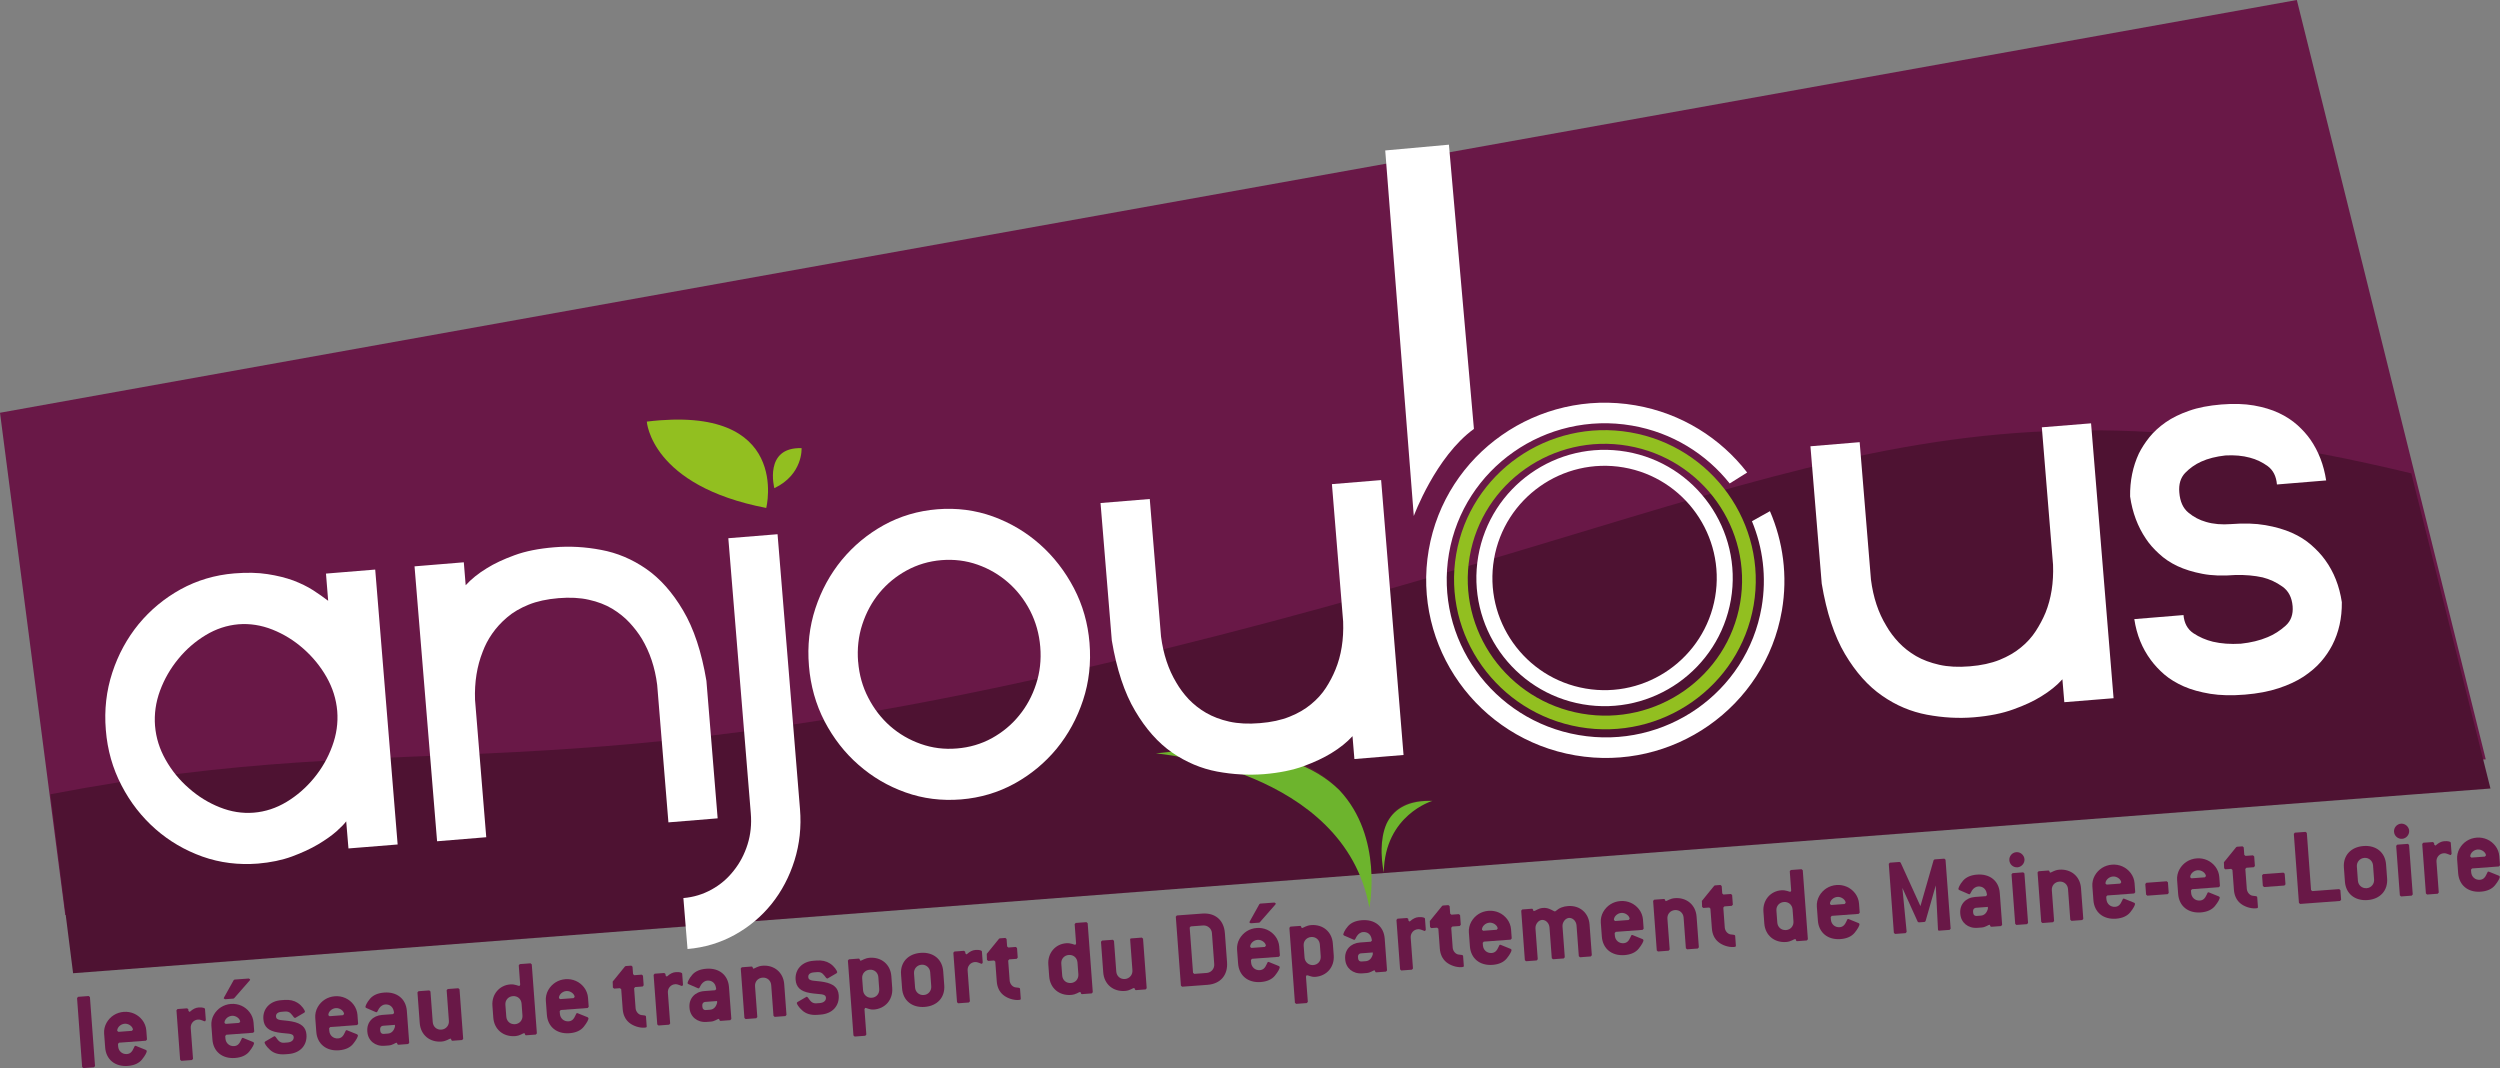 <?xml version="1.0" encoding="UTF-8"?>
<svg id="Calque_1" data-name="Calque 1" xmlns="http://www.w3.org/2000/svg" viewBox="0 0 2258.06 964.72">
  <rect x="0" y="0" width="2258.06" height="964.72" fill="#808080" stroke="none"/>
  <defs>
    <style>
      .cls-1 {
        fill: #4e1232;
      }

      .cls-2 {
        fill: #6db42d;
      }

      .cls-3 {
        fill: #691847;
      }

      .cls-4 {
        fill: #92bf20;
      }

      .cls-5 {
        fill: #fff;
      }

      .cls-6 {
        fill: #591e32;
      }
    </style>
  </defs>
  <polygon class="cls-3" points="2074.56 0 2245.19 685.85 58.94 826.48 0 372.81 2074.56 0"/>
  <g>
    <path class="cls-1" d="M45.55,717.39c340.97-65.36,445.01,7.29,1004.35-130.72,559.4-137.96,693.31-264.22,1128.04-159.11l71.51,284.64L66.02,879.04l-20.47-161.65Z"/>
    <path class="cls-4" d="M584.22,380.8s3.55,57.94,107.88,78c0,0,23.36-93.97-107.88-78"/>
  </g>
  <g>
    <path class="cls-6" d="M1104.02,675.95h-8.44c-15.48.23-32.61,1.67-51.55,4.54,18.35-2.24,35.03-3.26,50.15-3.26,58.93,0,94.46,15.61,115.66,36.52-19.74-21.04-52.37-37.01-105.82-37.8"/>
    <path class="cls-2" d="M1094.19,677.23c-15.14,0-31.8,1.02-50.17,3.26,0,0,170.44,14.13,192.8,139.39.01-.07,13-63.5-26.98-106.13-21.19-20.91-56.73-36.52-115.65-36.52"/>
  </g>
  <path class="cls-4" d="M724,404.79s1.46,23.71-24.59,36.14c0,0-9.82-37.28,24.59-36.14"/>
  <g>
    <path class="cls-6" d="M1288.48,723.14h-.81c-19.85.13-30.12,9.26-35.22,20.66,5.53-11.37,16.78-20.47,38.61-20.47.91,0,1.82.01,2.75.04-1.86-.14-3.64-.22-5.34-.23"/>
    <path class="cls-2" d="M1291.07,723.33c-21.83,0-33.09,9.1-38.62,20.47-3.25,7.29-4.39,15.5-4.55,22.85v3.78c.2,9.57,1.85,16.91,1.98,17.49h.02c.72-51.84,43.92-64.55,43.92-64.55-.94-.03-1.85-.04-2.74-.04"/>
  </g>
  <g>
    <path class="cls-4" d="M1571.73,544.63c11.44-66.7-33.95-130.34-101.36-141.96-67.34-11.56-131.43,33.26-142.91,99.96-11.44,66.7,33.99,130.36,101.33,141.93,67.34,11.6,131.48-33.24,142.94-99.93M1315.27,500.54c12.64-73.43,83.15-122.76,157.22-110.03,74.06,12.73,124.02,82.82,111.43,156.24-12.65,73.41-83.15,122.74-157.18,109.97-74.07-12.73-124.07-82.79-111.47-156.19"/>
    <path class="cls-5" d="M1349.44,504.89c9.48-55.07,61.95-92.17,117-82.7,55.06,9.48,92.17,61.98,82.71,117.04-9.51,55.09-62,92.15-117.04,82.66-55.07-9.42-92.15-61.94-82.66-117M1563.39,541.69c10.78-62.91-31.6-122.9-94.49-133.71-62.92-10.81-122.86,31.54-133.72,94.45-10.82,62.89,31.55,122.89,94.49,133.72,62.86,10.82,122.87-31.57,133.72-94.46"/>
    <path class="cls-5" d="M1609.43,551.58c5.41-31.48,1.07-62.43-10.78-89.89l-16.25,9.08c9.87,23.82,13.39,50.53,8.73,77.68-13.24,77.06-87.38,128.9-165.23,115.47-77.85-13.35-130.4-86.96-117.14-164.02,13.27-77.12,87.38-128.92,165.24-115.51,36.3,6.25,67.12,25.62,88.3,52.29l15.78-9.9c-23.94-30.96-59.24-53.51-100.93-60.69-87.95-15.14-171.69,43.47-186.69,130.65-14.99,87.18,44.35,170.38,132.28,185.49,87.9,15.15,171.67-43.47,186.68-130.65"/>
    <path class="cls-5" d="M775.1,597.71c.95,11.82,3.98,22.64,9.2,32.61,5.14,9.98,11.8,18.57,19.78,25.58,8.05,7.06,17.26,12.41,27.63,16.06,10.36,3.66,21.18,5.05,32.59,4.07,11.38-.91,21.86-3.98,31.55-9.26,9.58-5.32,17.83-12.09,24.51-20.36,6.84-8.28,11.97-17.76,15.45-28.5,3.49-10.63,4.77-21.86,3.78-33.68-.97-11.74-4.03-22.55-9.15-32.58-5.18-9.98-11.8-18.5-19.9-25.58-8.04-7.01-17.17-12.38-27.59-16.06-10.29-3.64-21.22-4.99-32.55-4.08-11.4.92-21.89,4.08-31.54,9.34-9.64,5.28-17.83,12.06-24.63,20.31-6.78,8.24-11.9,17.76-15.4,28.47-3.48,10.69-4.7,21.97-3.77,33.66M730.66,601.37c-1.53-18.16.42-35.38,5.8-51.81,5.38-16.39,13.36-30.99,23.86-43.8,10.55-12.77,23.16-23.26,37.86-31.42,14.8-8.14,30.93-12.96,48.44-14.36,17.52-1.4,34.25.75,50.2,6.49,15.91,5.81,30.05,14.17,42.5,25.25,12.48,11.07,22.7,24.31,30.67,39.53,7.98,15.29,12.64,31.77,14.08,49.37,1.49,18.17-.43,35.42-5.82,51.78-5.41,16.41-13.35,30.96-23.86,43.83-10.58,12.8-23.19,23.27-37.89,31.42-14.8,8.14-30.92,12.96-48.42,14.4-17.57,1.4-34.27-.65-50.17-6.33-15.9-5.64-30.04-13.97-42.49-24.92-12.47-10.89-22.68-24.05-30.67-39.33-7.91-15.31-12.62-32-14.1-50.11"/>
    <path class="cls-5" d="M1221.65,664.88c-5.04,5.57-11.43,10.68-19.28,15.47-6.61,4.07-14.95,7.98-24.92,11.69-10.03,3.61-21.99,6.05-35.74,7.19-13.87,1.08-28.01.33-42.45-2.35-14.34-2.71-27.86-8.41-40.56-17.16-12.58-8.7-23.73-21.21-33.37-37.56-9.72-16.3-16.71-37.56-21.11-63.64l-10.19-124.17,44.47-3.64,10.16,124.17c2.09,16,6.71,29.9,13.82,41.68,2.96,5.12,6.65,10.14,11.14,14.96,4.53,4.69,9.71,8.83,15.75,12.34,6.06,3.48,12.97,6.15,20.96,7.94,8.01,1.76,17.17,2.25,27.54,1.37,10.37-.81,19.31-2.76,26.95-5.84,7.62-3.02,13.95-6.75,19.37-11.24,5.37-4.39,9.84-9.32,13.37-14.75,3.52-5.45,6.39-10.94,8.67-16.56,5.25-12.73,7.53-27.2,6.94-43.33l-10.14-124.16,44.44-3.66,20.25,248.3-44.39,3.66-1.72-20.7Z"/>
    <path class="cls-5" d="M1862.8,613.55c-4.95,5.57-11.38,10.73-19.19,15.5-6.62,4.13-14.94,8.04-25.02,11.64-10,3.68-21.96,6.05-35.75,7.2-13.89,1.14-27.94.35-42.34-2.34-14.36-2.7-27.92-8.34-40.52-17.16-12.68-8.74-23.82-21.22-33.53-37.59-9.65-16.27-16.64-37.47-21.02-63.63l-10.2-124.08,44.47-3.71,10.19,124.11c2.05,16.09,6.66,29.97,13.85,41.73,2.93,5.17,6.62,10.13,11.12,14.93,4.49,4.76,9.71,8.89,15.71,12.41,6.03,3.48,13,6.07,20.99,7.89,7.94,1.8,17.15,2.28,27.51,1.41,10.35-.81,19.39-2.8,26.97-5.83,7.57-3.07,14.07-6.84,19.38-11.28,5.38-4.37,9.8-9.29,13.33-14.75,3.54-5.45,6.45-10.97,8.79-16.55,5.14-12.75,7.43-27.18,6.82-43.34l-10.13-124.15,44.47-3.59,20.33,248.28-44.48,3.59-1.74-20.7Z"/>
    <path class="cls-5" d="M2056.58,437.57c-.61-7.33-3.38-12.86-8.25-16.49-4.84-3.52-10.26-6.16-16.13-7.69-6.58-1.79-13.91-2.47-22.19-2.01-8.3.94-15.69,2.74-21.9,5.6-5.5,2.48-10.32,5.94-14.46,10.21-4.13,4.37-5.89,10.2-5.25,17.62.65,8.17,3.35,14.24,8.25,18.24,4.74,3.97,10.07,6.72,15.91,8.37,6.61,1.96,14.14,2.6,22.55,1.96,11.59-.92,21.96-.63,31.06.95,9.05,1.57,17.01,3.88,23.84,6.88,6.84,3.06,12.77,6.77,17.67,11.12,4.97,4.34,9.13,8.83,12.45,13.45,7.92,10.86,12.89,23.63,15.07,38.12.16,14.36-2.71,27.33-8.7,38.93-2.66,5.06-5.96,10.04-10.17,14.86-4.2,4.86-9.49,9.31-15.67,13.45-6.29,4.11-13.75,7.6-22.47,10.46-8.76,2.91-18.92,4.85-30.52,5.8-11.87.97-22.32.72-31.34-.74-9.11-1.52-17.06-3.68-23.92-6.71-6.78-3.02-12.68-6.59-17.48-10.69-4.77-4.13-8.86-8.5-12.23-13.09-7.79-10.46-12.81-22.72-14.95-36.97l44.43-3.66c.66,7.4,3.65,12.88,9.02,16.45,5.41,3.58,11.25,6.07,17.55,7.62,7.37,1.73,15.77,2.37,25.2,1.8,9.11-.97,17.14-2.91,24.11-5.86,6-2.42,11.44-6,16.33-10.37,4.88-4.37,6.97-10.24,6.36-17.66-.67-7.91-3.72-13.87-9.31-17.76-5.53-3.94-11.47-6.64-17.73-8.24-7.43-1.64-15.65-2.41-24.83-2.16-11.17.91-21.02.59-29.59-1.07-8.58-1.62-16.1-3.97-22.61-7.01-6.48-3.07-12-6.81-16.65-11.18-4.76-4.34-8.75-8.83-11.79-13.5-7.4-10.94-12.21-23.68-14.28-38.19-.19-14.08,2.45-27.04,7.94-38.83,2.37-4.75,5.5-9.67,9.46-14.63,3.95-4.93,8.89-9.42,14.75-13.53,5.82-4.08,12.97-7.57,21.14-10.39,8.21-2.94,17.9-4.76,28.99-5.68,11.17-.91,20.99-.61,29.53.87,8.64,1.54,16.14,3.77,22.61,6.84,6.48,3.06,12.05,6.74,16.79,10.98,4.65,4.21,8.57,8.6,11.62,12.96,7.4,10.68,12.13,22.98,14.25,36.94l-44.46,3.65Z"/>
    <path class="cls-5" d="M140.04,655.65c.88,10.73,4.07,20.94,9.61,30.67,5.48,9.71,12.47,18.28,20.96,25.64,8.4,7.43,17.7,13.17,27.85,17.2,10.2,4.08,20.39,5.68,30.79,4.86,10.35-.85,20.27-4.1,29.62-9.74,9.36-5.66,17.6-12.84,24.7-21.48,7.17-8.71,12.64-18.28,16.49-28.81,3.87-10.43,5.4-21.01,4.53-31.8-.92-10.68-4.11-20.88-9.64-30.63-5.48-9.65-12.51-18.24-20.93-25.64-8.44-7.46-17.7-13.16-27.88-17.23-10.2-4.04-20.42-5.63-30.79-4.82-10.4.91-20.26,4.16-29.59,9.8-9.39,5.68-17.59,12.77-24.7,21.45-7.17,8.71-12.64,18.24-16.54,28.76-3.85,10.46-5.32,21.09-4.49,31.77M314.74,766.34l-2.04-24.48c-1.6,2.18-4.5,5.21-8.76,9.03-4.3,3.77-9.83,7.72-16.62,11.76-6.72,4-14.63,7.62-23.66,10.98-9.06,3.32-19.31,5.41-30.67,6.39-17.49,1.36-34.24-.68-50.15-6.33-15.84-5.68-30.01-13.95-42.43-24.87-12.47-10.99-22.7-24.05-30.62-39.37-7.99-15.29-12.76-31.94-14.2-50.14-1.51-18.12.49-35.38,5.83-51.74,5.35-16.42,13.35-31.01,23.81-43.85,10.56-12.78,23.19-23.27,37.96-31.45,14.8-8.09,30.86-12.91,48.41-14.36,11.34-.91,21.35-.72,30.07.66,8.73,1.33,16.43,3.28,23.26,5.74,6.82,2.63,12.74,5.51,17.88,8.8,5.05,3.32,9.65,6.49,13.61,9.55l-1.98-24.57,44.47-3.64,20.26,248.31-44.41,3.58Z"/>
    <path class="cls-5" d="M420.61,528.61c5.02-5.51,11.4-10.71,19.25-15.45,6.61-4.14,14.89-8.02,24.76-11.63,9.96-3.69,21.96-6.06,36.03-7.21,13.84-1.15,27.92-.39,42.35,2.37,14.36,2.65,27.92,8.35,40.53,17.05,12.65,8.76,23.85,21.31,33.47,37.64,9.65,16.26,16.71,37.46,21.06,63.6l10.14,124.17-44.47,3.64-10.14-124.14c-1.99-15.84-6.68-29.69-13.86-41.7-3.15-5.17-6.91-10.03-11.27-14.72-4.37-4.7-9.55-8.8-15.53-12.44-6.06-3.59-13.07-6.33-21.05-8.07-7.92-1.82-17.17-2.29-27.49-1.44-10.42.87-19.33,2.81-26.95,5.89-7.53,3.07-14.05,6.82-19.39,11.43-5.35,4.52-9.83,9.45-13.52,14.77-3.71,5.31-6.48,10.73-8.56,16.3-5.17,13.07-7.47,27.51-6.91,43.4l10.13,124.14-44.41,3.64-20.37-248.31,44.51-3.66,1.69,20.73Z"/>
    <path class="cls-5" d="M1276.97,466.05s19.66-53.5,54.31-78.65l-22.58-256.72-57.53,5.21,25.8,330.16Z"/>
    <path class="cls-5" d="M617.26,811.15c9.16-.78,17.62-3.36,25.46-7.69,7.92-4.36,14.57-10.07,20.04-17.11,5.57-6.95,9.72-14.92,12.47-23.71,2.78-8.87,3.74-18.24,2.9-28.16l-20.29-248.35,44.47-3.61,20.27,248.27c1.33,16.06-.35,31.54-4.94,46.3-4.64,14.79-11.54,27.89-20.66,39.29-9.19,11.44-20.28,20.76-33.34,27.99-13.09,7.23-27.31,11.49-42.64,12.8l-3.75-46.01Z"/>
  </g>
  <polygon class="cls-3" points="84.89 964 75.28 964.72 74.19 963.77 69.59 901.47 70.54 900.35 80.13 899.63 81.23 900.6 85.83 962.9 84.89 964"/>
  <g>
    <path class="cls-3" d="M120.08,929.96c-.2-2.74-3.79-5.57-7.47-5.3-3.88.29-6.93,3.61-6.72,6.45l1.1.87,12.16-.91.94-1.11ZM131.81,939.99l-24.31,1.8-.94,1.1.16,2.34c.32,4.1,3.62,7.13,7.91,6.81,2.96-.22,4.67-1.98,6.17-5.38.52-1.27.88-2.02,1.38-2.06l.54.07,9.2,3.74.66.78c.09,1.11-1.24,4-4.44,7.92-2.74,3.28-7,5.24-12.73,5.67-11.54.85-19.64-5.84-20.43-16.68l-.95-12.65c-.23-3.17.53-6.72,2.18-9.61,3.26-5.8,8.95-9.39,15.6-9.9,6.54-.48,12.78,2.24,16.78,7.49,2.03,2.63,3.32,6.03,3.55,9.19l.62,8.27-.95,1.11Z"/>
    <path class="cls-3" d="M185.28,922.47c-1.33.1-3.62-1.79-6.48-1.57-3.98.29-6.81,3.69-6.52,7.68l2.06,27.77-.95,1.1-9.59.71-1.1-.94-3.32-44.74.95-1.1,8.68-.63,1.08.84.1,1.43,1,.97.59-.36c2.51-2.24,4.89-3.43,7.53-3.64,3.58-.26,5.79.39,5.86,1.4l.74,9.91-.63,1.18Z"/>
    <path class="cls-3" d="M216.96,922.79c-.2-2.74-3.79-5.57-7.47-5.3-3.88.29-6.93,3.61-6.72,6.46l1.1.85,12.15-.91.95-1.11ZM211.5,901.62l-.69.36-7.56.56-1.18-.74.26-.84,8.77-15.74.79-.46,12.87-.95,1.2.82-.35.85-14.11,16.13ZM228.69,932.81l-24.31,1.8-.95,1.1.19,2.34c.3,4.1,3.61,7.13,7.89,6.81,2.97-.22,4.69-1.99,6.17-5.38.53-1.27.88-2.02,1.38-2.06l.52.07,9.22,3.74.66.78c.09,1.11-1.24,3.98-4.44,7.92-2.73,3.28-7.01,5.24-12.73,5.66-11.54.87-19.64-5.83-20.43-16.66l-.94-12.67c-.24-3.16.52-6.71,2.16-9.59,3.26-5.8,8.95-9.39,15.58-9.9,6.55-.48,12.8,2.24,16.78,7.5,2.05,2.61,3.33,6.02,3.56,9.18l.62,8.27-.95,1.11Z"/>
    <path class="cls-3" d="M268.83,905.81c3.98,2.47,6.56,6.71,6.65,7.94l-.55.85-8.08,4.72-.49.14-.87-.56c-2.4-3.02-3.71-5.58-7.89-5.27l-2.97.22c-3.67.27-5.51,1.75-5.32,4.3.3,4.18,5.86,2.86,14.4,4.47,8.44,1.63,12.6,5.12,13.1,11.87.71,9.59-5.63,16.75-16.36,17.54l-2.97.22c-5.71.42-10.23-.89-13.63-4.03-3.42-3.03-4.86-5.8-4.92-6.71l.56-.78,8.08-4.7.49-.13.87.65c2.29,3.22,3.81,5.57,7.79,5.28l2.97-.22c3.67-.27,5.79-2.28,5.58-4.85-.29-4.08-5.94-2.74-14.49-4.26-8.32-1.44-12.39-5.05-12.9-11.99-.69-9.29,5.89-16.36,15.99-17.1l2.96-.23c4.8-.36,8.67.51,12,2.61"/>
    <path class="cls-3" d="M310.79,915.84c-.2-2.74-3.81-5.57-7.49-5.3-3.87.3-6.93,3.61-6.71,6.46l1.1.85,12.15-.91.95-1.11ZM322.52,925.87l-24.31,1.8-.95,1.1.17,2.34c.3,4.1,3.61,7.13,7.91,6.81,2.96-.22,4.67-1.98,6.17-5.37.52-1.28.88-2.03,1.38-2.08l.52.07,9.22,3.74.66.78c.09,1.11-1.24,4-4.44,7.92-2.73,3.28-7.01,5.24-12.73,5.67-11.54.85-19.64-5.84-20.44-16.68l-.94-12.65c-.23-3.17.53-6.71,2.16-9.61,3.27-5.79,8.96-9.39,15.6-9.88,6.54-.49,12.8,2.24,16.8,7.49,2.03,2.61,3.3,6.02,3.55,9.18l.62,8.27-.95,1.11Z"/>
    <path class="cls-3" d="M345.89,926.49c-1.53.1-2.67,1.53-2.55,3.06l.12,1.53c.11,1.75,1.36,2.9,2.99,2.77l3.87-.29c3.17-.23,5.38-2.35,6.42-6.23,0,0-.04-.52-.02-1.64l-10.82.81ZM368.67,942.99l-8.69.65c-1.53.1-.95-1.89-1.88-1.82-1.13.09-3.33,2.19-7,2.47l-3.88.29c-8.48.63-14.85-4.75-15.42-12.62l-.04-.49c-.59-8.08,4.92-14.14,13.39-14.77l9.81-.72.95-1v-.2s-.2-1.21-.2-1.21c-.72-4.17-3.68-6.62-7.86-6.31-1.85.14-4.01,1.43-5.39,3.49-1.28,1.93-1.59,3.51-2.4,3.56l-.64-.16-8.7-3.77-.68-.68c-.06-.82,1.14-4.2,4.36-7.82,2.86-3.19,7.14-4.96,12.64-5.37,11.56-.85,19.64,5.74,20.44,16.56l2.13,28.81-.95,1.1Z"/>
    <path class="cls-3" d="M417.42,939.38l-8.69.65c-1.43.1-.97-1.99-1.89-1.93-1.23.1-3.52,2.32-8.11,2.67-10.62.78-18.83-6-19.62-16.74l-2.05-27.67.94-1.08,9.71-.72,1.1.94,2.05,27.67c.3,4.2,3.61,7.13,7.79,6.82,4.18-.3,7.11-3.82,6.81-7.91l-2.03-27.67.94-1.1,9.59-.71,1.1.94,3.3,44.74-.94,1.1Z"/>
    <path class="cls-3" d="M471.09,906.45c-.3-4.1-3.61-7.04-7.79-6.72-4.29.32-7.13,3.71-6.82,7.81l.81,10.71c.3,4.2,3.61,7.14,7.89,6.82,4.18-.3,7.03-3.71,6.71-7.89l-.79-10.72ZM483.95,934.45l-8.67.65c-1.54.1-.86-2.01-1.89-1.93-1.24.1-3.52,2.32-8.12,2.67-10.62.79-18.94-5.99-19.72-16.72l-.79-10.72c-.76-10.32,6.32-18.54,16.13-19.26,4.39-.33,7.2,1.5,8.33,1.41l.62-1.17-1.29-17.46.94-1.11,9.71-.72,1.1.97,4.62,62.3-.95,1.1Z"/>
    <path class="cls-3" d="M519.05,900.42c-.2-2.74-3.81-5.57-7.47-5.3-3.88.29-6.93,3.59-6.72,6.45l1.1.85,12.15-.89.95-1.11ZM530.78,910.45l-24.31,1.8-.95,1.1.19,2.34c.3,4.08,3.59,7.13,7.89,6.8,2.97-.22,4.69-1.98,6.17-5.37.52-1.27.88-2.02,1.38-2.06l.52.07,9.22,3.72.66.78c.09,1.11-1.24,4-4.44,7.94-2.73,3.28-7.01,5.24-12.73,5.66-11.54.87-19.64-5.83-20.43-16.66l-.94-12.67c-.24-3.16.52-6.71,2.15-9.59,3.27-5.8,8.96-9.41,15.6-9.9,6.55-.49,12.81,2.24,16.8,7.49,2.03,2.63,3.3,6.02,3.55,9.18l.62,8.28-.95,1.11Z"/>
    <path class="cls-3" d="M582.05,928.21c-4.4.33-10.19-1.5-13.79-4.52-3.51-2.93-5.45-7.11-5.83-12.22l-1.33-17.96-1.1-.95-5.31.39-1.11-.94-.19-5.43,11.11-13.66.69-.36,5.01-.38,1.1.95.49,6.74,1.1.95,6.75-.5,1.1.95.63,8.67-.94,1.1-6.75.51-.94,1.1,1.33,17.96c.23,3.17,2.7,5.87,5.18,6.2,2.9.39,4.13.2,4.21,1.43l.65,8.79c.07.92-.53,1.07-2.06,1.18"/>
    <path class="cls-3" d="M616.25,890.56c-1.33.1-3.62-1.79-6.49-1.59-3.98.3-6.81,3.69-6.51,7.68l2.05,27.79-.94,1.1-9.61.71-1.1-.94-3.3-44.74.94-1.1,8.69-.63,1.08.84.12,1.43,1,.95.58-.35c2.51-2.24,4.89-3.45,7.55-3.64,3.58-.27,5.79.39,5.86,1.4l.74,9.91-.63,1.18Z"/>
    <path class="cls-3" d="M636.86,904.95c-1.53.1-2.67,1.53-2.54,3.07l.1,1.52c.13,1.75,1.34,2.9,2.97,2.77l3.9-.29c3.16-.23,5.37-2.35,6.42-6.23,0,0-.04-.52-.03-1.64l-10.82.81ZM659.64,921.44l-8.67.65c-1.54.1-.97-1.89-1.89-1.82-1.13.09-3.33,2.19-7.01,2.47l-3.88.29c-8.47.63-14.83-4.75-15.41-12.62l-.03-.49c-.61-8.07,4.91-14.14,13.37-14.76l9.81-.74.95-.98v-.22s-.2-1.21-.2-1.21c-.72-4.17-3.68-6.62-7.86-6.31-1.83.14-4.01,1.43-5.39,3.49-1.28,1.93-1.59,3.51-2.4,3.56l-.64-.16-8.7-3.78-.68-.66c-.06-.82,1.14-4.18,4.36-7.82,2.84-3.19,7.13-4.95,12.64-5.35,11.56-.87,19.64,5.73,20.44,16.55l2.13,28.81-.95,1.1Z"/>
    <path class="cls-3" d="M709.42,917.75l-9.71.72-1.08-.95-2.06-27.77c-.3-4.1-3.61-7.04-7.79-6.72-4.29.32-7.13,3.71-6.81,7.81l2.05,27.77-.95,1.1-9.6.72-1.1-.95-3.3-44.74.94-1.08,8.69-.65c1.53-.12,1.07,1.96,1.89,1.9,1.21-.1,3.52-2.31,8.22-2.66,10.42-.78,18.71,6,19.51,16.64l2.05,27.77-.94,1.1Z"/>
    <path class="cls-3" d="M749.58,870.2c3.98,2.48,6.55,6.71,6.65,7.94l-.55.87-8.08,4.7-.51.14-.86-.56c-2.38-3-3.69-5.58-7.88-5.27l-2.97.22c-3.68.27-5.51,1.75-5.32,4.3.3,4.18,5.86,2.86,14.4,4.47,8.44,1.65,12.61,5.12,13.1,11.87.71,9.59-5.64,16.75-16.36,17.54l-2.97.22c-5.71.42-10.23-.89-13.65-4.03-3.42-3.03-4.85-5.8-4.91-6.71l.55-.78,8.08-4.69.49-.14.88.65c2.29,3.22,3.79,5.57,7.79,5.28l2.96-.22c3.68-.27,5.79-2.28,5.6-4.85-.3-4.08-5.94-2.73-14.49-4.26-8.32-1.44-12.39-5.05-12.91-11.98-.68-9.31,5.89-16.38,16-17.11l2.96-.23c4.79-.35,8.66.51,12,2.61"/>
    <path class="cls-3" d="M793.36,882.58c-.32-4.1-3.61-7.03-7.81-6.72-4.27.32-7.11,3.72-6.81,7.81l.79,10.72c.3,4.08,3.71,7.13,7.89,6.82,4.2-.32,7.03-3.72,6.71-7.91l-.78-10.72ZM789.14,911.85c-3.68.27-6.38-1.59-7.71-1.5l-.62,1.2,1.69,22.87-.95,1.1-9.61.72-1.08-.95-5.02-67.71.94-1.1,8.7-.65c1.41-.1.97,1.98,1.88,1.9,1.13-.09,3.64-2.31,8.22-2.65,10.42-.76,18.71,5.9,19.51,16.64l.79,10.71c.76,10.43-6.22,18.66-16.74,19.43"/>
    <path class="cls-3" d="M840.19,878.17c-.3-4.08-3.72-7.11-7.81-6.81-4.29.32-7.1,3.81-6.81,7.89l.95,12.67c.29,4.1,3.59,7.13,7.89,6.81,4.08-.3,7.01-3.79,6.71-7.89l-.94-12.67ZM835.21,909.47c-11.54.85-19.64-5.84-20.43-16.68l-.94-12.67c-.81-10.82,6.22-18.63,17.75-19.48,11.44-.85,19.54,5.84,20.34,16.66l.94,12.67c.79,10.84-6.22,18.64-17.66,19.49"/>
    <path class="cls-3" d="M886.99,870.51c-1.33.1-3.62-1.79-6.48-1.57-3.98.29-6.82,3.68-6.52,7.68l2.05,27.79-.94,1.08-9.59.71-1.1-.94-3.32-44.74.95-1.08,8.67-.65,1.1.84.1,1.43,1,.97.59-.36c2.51-2.24,4.88-3.45,7.53-3.64,3.58-.27,5.79.39,5.86,1.4l.74,9.91-.63,1.18Z"/>
    <path class="cls-3" d="M919.91,903.19c-4.4.33-10.17-1.5-13.79-4.52-3.51-2.93-5.45-7.1-5.83-12.21l-1.33-17.98-1.1-.94-5.31.39-1.11-.95-.19-5.43,11.11-13.66.69-.36,5.01-.36,1.1.94.49,6.74,1.1.97,6.75-.51,1.1.94.63,8.69-.95,1.1-6.72.49-.95,1.1,1.33,17.98c.23,3.17,2.68,5.87,5.18,6.19,2.91.4,4.13.22,4.21,1.44l.65,8.79c.07.92-.53,1.07-2.06,1.17"/>
    <path class="cls-3" d="M973.2,869.26c-.32-4.1-3.61-7.03-7.79-6.72-4.3.32-7.13,3.71-6.82,7.81l.81,10.72c.29,4.2,3.59,7.13,7.89,6.81,4.18-.3,7.01-3.71,6.71-7.89l-.79-10.72ZM986.06,897.27l-8.67.65c-1.53.12-.88-1.99-1.9-1.92-1.23.09-3.53,2.31-8.12,2.65-10.62.79-18.92-5.99-19.72-16.72l-.78-10.72c-.76-10.32,6.32-18.54,16.13-19.26,4.39-.33,7.2,1.5,8.31,1.43l.64-1.17-1.29-17.47.94-1.11,9.71-.71,1.1.95,4.62,62.3-.95,1.1Z"/>
    <path class="cls-3" d="M1034.81,893.66l-8.69.65c-1.43.1-.97-1.99-1.89-1.93-1.23.1-3.52,2.32-8.11,2.67-10.63.78-18.83-5.99-19.64-16.72l-2.04-27.69.94-1.1,9.71-.71,1.1.94,2.05,27.67c.3,4.2,3.59,7.14,7.79,6.84,4.2-.32,7.11-3.84,6.81-7.92l-2.05-27.67c-.06-.72.23-1.04.95-1.1l9.59-.72,1.1.97,3.3,44.73-.94,1.1Z"/>
    <path class="cls-3" d="M1094.65,842.7c-.3-3.97-3.92-7.08-7.91-6.8l-11.24.84-.95,1.08,3.03,40.86,1.11.95,11.22-.84c4.08-.3,7.11-3.81,6.81-7.91l-2.08-28.19ZM1090.71,889.52l-22.98,1.7-1.1-.94-4.62-62.32.95-1.1,22.98-1.7c11.64-.87,19.54,5.94,20.4,17.59l1.95,26.36c.86,11.64-5.95,19.54-17.59,20.4"/>
    <path class="cls-3" d="M1143.39,854.19c-.21-2.74-3.81-5.57-7.49-5.3-3.88.29-6.93,3.59-6.71,6.45l1.1.85,12.15-.89.95-1.11ZM1137.91,833.02l-.68.36-7.56.56-1.2-.72.26-.85,8.79-15.76.78-.46,12.88-.95,1.18.84-.33.85-14.13,16.13ZM1155.12,864.21l-24.31,1.8-.95,1.1.18,2.34c.32,4.08,3.61,7.13,7.89,6.81,2.97-.22,4.69-1.98,6.19-5.38.52-1.27.88-2.02,1.38-2.06l.52.06,9.2,3.74.68.78c.08,1.13-1.24,4.01-4.45,7.94-2.74,3.28-7.01,5.24-12.73,5.66-11.55.87-19.63-5.83-20.44-16.66l-.94-12.67c-.23-3.16.52-6.71,2.16-9.59,3.26-5.8,8.96-9.41,15.61-9.9,6.52-.48,12.79,2.24,16.78,7.5,2.04,2.61,3.3,6,3.55,9.18l.61,8.27-.94,1.11Z"/>
    <path class="cls-3" d="M1192.12,853.05c-.3-4.1-3.61-7.03-7.79-6.72-4.3.33-7.13,3.71-6.83,7.81l.8,10.72c.3,4.08,3.71,7.13,7.89,6.81,4.2-.3,7.03-3.71,6.71-7.89l-.78-10.72ZM1187.91,882.33c-3.67.26-6.38-1.59-7.71-1.5l-.63,1.2,1.7,22.87-.95,1.1-9.6.71-1.11-.94-5.01-67.73.95-1.1,8.67-.63c1.44-.1.97,1.98,1.89,1.9,1.13-.09,3.64-2.31,8.23-2.65,10.43-.76,18.71,5.9,19.51,16.64l.81,10.71c.76,10.43-6.22,18.66-16.75,19.43"/>
    <path class="cls-3" d="M1229.09,861.09c-1.53.12-2.66,1.53-2.54,3.07l.12,1.52c.12,1.75,1.33,2.89,2.97,2.77l3.88-.27c3.16-.25,5.37-2.37,6.42-6.25,0,0-.04-.52-.01-1.64l-10.84.81ZM1251.88,877.58l-8.67.65c-1.54.1-.97-1.89-1.88-1.82-1.14.09-3.35,2.19-7.02,2.47l-3.87.29c-8.49.63-14.85-4.76-15.41-12.62l-.04-.49c-.61-8.08,4.91-14.14,13.37-14.77l9.81-.72.95-1v-.2s-.2-1.21-.2-1.21c-.72-4.17-3.68-6.61-7.86-6.31-1.83.13-4,1.43-5.38,3.49-1.3,1.93-1.59,3.51-2.41,3.56l-.63-.16-8.7-3.78-.66-.66c-.06-.82,1.12-4.18,4.34-7.82,2.86-3.2,7.14-4.95,12.65-5.35,11.54-.87,19.63,5.73,20.43,16.55l2.13,28.81-.95,1.1Z"/>
    <path class="cls-3" d="M1287.19,840.87c-1.33.1-3.62-1.79-6.5-1.57-3.97.29-6.81,3.69-6.51,7.68l2.05,27.79-.94,1.08-9.61.72-1.08-.95-3.3-44.74.94-1.1,8.68-.63,1.08.84.1,1.43,1,.97.59-.36c2.51-2.24,4.89-3.43,7.55-3.64,3.56-.26,5.77.39,5.84,1.4l.74,9.91-.63,1.18Z"/>
    <path class="cls-3" d="M1320.1,873.55c-4.39.33-10.17-1.5-13.78-4.52-3.51-2.93-5.45-7.1-5.84-12.21l-1.33-17.98-1.1-.94-5.31.38-1.1-.94-.2-5.43,11.11-13.65.69-.38,4.99-.36,1.11.94.49,6.74,1.11.97,6.74-.51,1.1.94.63,8.69-.94,1.1-6.74.49-.95,1.1,1.32,17.98c.23,3.17,2.7,5.87,5.2,6.19,2.9.4,4.12.22,4.21,1.44l.65,8.79c.06.91-.53,1.07-2.07,1.17"/>
    <path class="cls-3" d="M1352.77,838.69c-.2-2.76-3.79-5.58-7.49-5.31-3.87.29-6.93,3.59-6.71,6.45l1.1.87,12.16-.91.94-1.1ZM1364.5,848.71l-24.3,1.8-.97,1.1.18,2.34c.3,4.1,3.61,7.13,7.9,6.82,2.96-.23,4.69-1.99,6.17-5.4.52-1.27.88-2.02,1.38-2.05l.54.06,9.2,3.74.67.78c.08,1.11-1.24,4-4.45,7.92-2.74,3.28-7,5.24-12.73,5.67-11.54.85-19.63-5.84-20.44-16.68l-.94-12.65c-.23-3.17.54-6.72,2.18-9.61,3.26-5.79,8.94-9.39,15.59-9.88,6.52-.49,12.8,2.22,16.78,7.49,2.04,2.61,3.32,6,3.55,9.18l.61,8.27-.94,1.11Z"/>
    <path class="cls-3" d="M1436.82,863.89l-9.7.72-1.1-.95-2.06-27.79c-.29-3.98-3.49-7.03-6.87-6.78-3.16.25-6.07,3.85-5.8,7.73l2.06,27.77-.94,1.1-9.71.72-1.1-.94-2.06-27.79c-.29-3.98-3.49-7.04-6.85-6.78-3.08.22-6.09,3.82-5.82,7.72l2.06,27.77-.95,1.1-9.58.71-1.11-.94-3.3-44.73.94-1.1,8.69-.65c1.43-.1.86,2.18,1.9,2.11,1.33-.1,3.81-2.53,8.11-2.84,4.39-.33,7.19,1.52,10.07,2.94l.74.25.69-.36c3.27-2.9,6.78-4.18,11.17-4.52,10.52-.78,18.63,6.12,19.42,16.65l2.05,27.77-.95,1.1Z"/>
    <path class="cls-3" d="M1471.93,829.87c-.2-2.76-3.79-5.58-7.47-5.31-3.88.29-6.93,3.59-6.72,6.45l1.11.87,12.15-.91.94-1.1ZM1483.66,839.88l-24.31,1.8-.94,1.1.17,2.34c.3,4.08,3.61,7.13,7.89,6.81,2.97-.23,4.69-1.98,6.17-5.38.52-1.27.88-2.02,1.38-2.06l.54.07,9.2,3.74.68.78c.07,1.11-1.24,4-4.46,7.92-2.73,3.28-7,5.25-12.73,5.67-11.53.85-19.62-5.84-20.43-16.66l-.94-12.67c-.24-3.17.52-6.72,2.15-9.61,3.29-5.8,8.96-9.39,15.61-9.88,6.54-.49,12.8,2.24,16.78,7.49,2.04,2.61,3.32,6.02,3.55,9.18l.61,8.27-.94,1.11Z"/>
    <path class="cls-3" d="M1533.52,856.74l-9.7.71-1.1-.94-2.05-27.79c-.32-4.08-3.62-7.03-7.81-6.72-4.28.33-7.11,3.72-6.81,7.81l2.06,27.79-.97,1.1-9.6.71-1.1-.95-3.3-44.73.94-1.1,8.69-.65c1.53-.12,1.07,1.96,1.89,1.9,1.23-.09,3.52-2.29,8.22-2.66,10.42-.76,18.73,6,19.51,16.64l2.06,27.77-.95,1.11Z"/>
    <path class="cls-3" d="M1565.83,855.36c-4.4.33-10.17-1.5-13.79-4.52-3.51-2.93-5.46-7.1-5.83-12.21l-1.34-17.98-1.08-.95-5.31.39-1.11-.94-.19-5.43,11.11-13.66.69-.36,4.99-.38,1.1.95.5,6.74,1.1.95,6.75-.49,1.08.94.65,8.69-.95,1.08-6.72.51-.95,1.1,1.32,17.98c.23,3.16,2.7,5.86,5.18,6.19,2.91.4,4.14.2,4.23,1.43l.63,8.8c.07.91-.53,1.05-2.06,1.17"/>
    <path class="cls-3" d="M1619.1,821.43c-.3-4.1-3.59-7.03-7.78-6.72-4.3.32-7.14,3.71-6.82,7.81l.79,10.71c.32,4.2,3.61,7.14,7.89,6.82,4.2-.3,7.02-3.71,6.71-7.89l-.79-10.72ZM1631.96,849.44l-8.67.65c-1.54.12-.87-2.01-1.89-1.93-1.24.1-3.52,2.32-8.12,2.67-10.62.79-18.93-5.99-19.72-16.72l-.79-10.72c-.76-10.32,6.32-18.54,16.13-19.26,4.4-.33,7.21,1.5,8.32,1.41l.62-1.15-1.29-17.47.95-1.11,9.7-.72,1.1.95,4.62,62.32-.95,1.1Z"/>
    <path class="cls-3" d="M1667.07,815.41c-.21-2.74-3.81-5.57-7.49-5.3-3.87.29-6.91,3.59-6.71,6.45l1.1.85,12.15-.89.95-1.11ZM1678.8,825.43l-24.33,1.8-.94,1.08.18,2.35c.32,4.08,3.61,7.13,7.89,6.81,2.96-.22,4.69-1.98,6.19-5.38.51-1.26.87-2.02,1.38-2.06l.52.07,9.2,3.74.68.76c.08,1.11-1.24,4.01-4.45,7.94-2.74,3.28-7.01,5.25-12.73,5.67-11.55.85-19.63-5.84-20.43-16.68l-.95-12.67c-.23-3.16.52-6.71,2.17-9.59,3.26-5.8,8.96-9.39,15.59-9.9,6.54-.48,12.8,2.25,16.8,7.5,2.02,2.61,3.32,6.02,3.54,9.18l.62,8.27-.94,1.11Z"/>
    <path class="cls-3" d="M1760.93,839.89l-9.38.69c-.74.06-1.05-.23-1.11-.94l-2.02-39.91-9.22,32.32-.88.68-5.21.38-.97-.53-13.86-30.6,3.86,39.76-.94,1.1-9.51.71-1.1-.95-4.6-62.3.94-1.11,8.77-.65.98.55,17.9,39.35,11.92-41.55.88-.68,8.77-.65,1.1.94,4.62,62.32-.95,1.1Z"/>
    <path class="cls-3" d="M1784.66,819.94c-1.54.12-2.66,1.54-2.55,3.07l.12,1.53c.13,1.75,1.34,2.89,2.99,2.77l3.88-.29c3.16-.23,5.37-2.35,6.42-6.23,0,0-.04-.52-.03-1.66l-10.82.81ZM1807.44,836.45l-8.69.63c-1.53.12-.95-1.88-1.86-1.8-1.12.07-3.33,2.19-7.02,2.47l-3.88.29c-8.47.62-14.83-4.76-15.41-12.64l-.04-.49c-.59-8.07,4.91-14.13,13.39-14.76l9.81-.72.95-1v-.2s-.2-1.21-.2-1.21c-.72-4.17-3.68-6.62-7.86-6.32-1.83.14-4.01,1.44-5.4,3.49-1.28,1.95-1.59,3.51-2.4,3.56l-.63-.16-8.7-3.77-.66-.68c-.06-.81,1.12-4.18,4.34-7.81,2.86-3.2,7.14-4.96,12.64-5.37,11.55-.85,19.65,5.74,20.44,16.56l2.13,28.81-.95,1.1Z"/>
    <path class="cls-3" d="M1830.86,834.72l-9.61.71-1.08-.95-3.32-44.73.94-1.1,9.61-.72,1.1.95,3.3,44.74-.94,1.1ZM1822.23,783.38c-3.78.29-7.07-2.55-7.34-6.33-.29-3.78,2.55-7.08,6.33-7.36,3.68-.27,7.07,2.67,7.34,6.35.27,3.68-2.66,7.07-6.33,7.34"/>
    <path class="cls-3" d="M1880.72,831.02l-9.71.72-1.08-.94-2.05-27.79c-.3-4.1-3.62-7.03-7.79-6.72-4.3.32-7.14,3.71-6.82,7.81l2.05,27.77-.95,1.1-9.6.72-1.1-.95-3.3-44.74.95-1.08,8.67-.65c1.53-.12,1.07,1.96,1.89,1.9,1.21-.09,3.52-2.31,8.22-2.66,10.41-.76,18.73,6,19.51,16.64l2.06,27.77-.95,1.1Z"/>
    <path class="cls-3" d="M1915.94,796.98c-.22-2.76-3.81-5.57-7.49-5.3-3.88.29-6.93,3.59-6.72,6.45l1.1.85,12.16-.89.95-1.11ZM1927.65,807.01l-24.31,1.8-.95,1.1.19,2.34c.3,4.08,3.61,7.13,7.89,6.81,2.97-.22,4.67-1.99,6.17-5.38.52-1.27.88-2.02,1.38-2.06l.52.07,9.22,3.74.67.78c.08,1.11-1.24,3.98-4.45,7.92-2.74,3.28-7.01,5.24-12.73,5.66-11.54.87-19.63-5.83-20.43-16.66l-.95-12.67c-.23-3.16.54-6.71,2.17-9.59,3.29-5.8,8.96-9.39,15.61-9.9,6.54-.48,12.79,2.24,16.78,7.5,2.04,2.61,3.32,6,3.55,9.18l.61,8.27-.94,1.11Z"/>
  </g>
  <polygon class="cls-3" points="1938.64 797.35 1937.68 798.44 1938.41 808.05 1939.5 808.99 1957.89 807.63 1958.84 806.54 1958.13 796.93 1957.03 795.99 1938.64 797.35"/>
  <g>
    <path class="cls-3" d="M1992.46,791.31c-.22-2.74-3.81-5.57-7.5-5.3-3.87.29-6.91,3.59-6.7,6.45l1.08.85,12.15-.89.97-1.11ZM2004.18,801.34l-24.31,1.8-.95,1.1.18,2.34c.3,4.08,3.62,7.13,7.9,6.81,2.96-.22,4.67-1.98,6.17-5.38.52-1.27.88-2.02,1.38-2.05l.52.06,9.2,3.72.69.78c.07,1.13-1.26,4.01-4.46,7.94-2.74,3.28-7.01,5.24-12.71,5.67-11.56.85-19.65-5.84-20.44-16.68l-.95-12.67c-.23-3.16.54-6.71,2.17-9.59,3.27-5.8,8.96-9.39,15.61-9.88,6.54-.49,12.79,2.22,16.78,7.49,2.04,2.61,3.32,6.02,3.55,9.18l.61,8.27-.94,1.11Z"/>
    <path class="cls-3" d="M2037.35,820.45c-4.4.32-10.19-1.5-13.79-4.52-3.51-2.93-5.46-7.11-5.83-12.22l-1.33-17.96-1.1-.95-5.33.39-1.08-.94-.21-5.43,11.11-13.66.69-.36,5.01-.38,1.1.95.5,6.74,1.1.95,6.75-.49,1.1.94.63,8.67-.94,1.1-6.75.51-.95,1.1,1.33,17.96c.25,3.17,2.71,5.87,5.21,6.2,2.88.39,4.11.2,4.2,1.43l.65,8.79c.06.92-.53,1.07-2.06,1.18"/>
  </g>
  <polygon class="cls-3" points="2044.11 789.54 2043.15 790.64 2043.86 800.25 2044.97 801.19 2063.35 799.83 2064.31 798.73 2063.58 789.12 2062.49 788.19 2044.11 789.54"/>
  <polygon class="cls-3" points="2113.59 813.78 2077.54 816.45 2076.45 815.51 2071.84 753.19 2072.77 752.08 2082.48 751.37 2083.58 752.33 2087.4 803.91 2088.48 804.86 2112.8 803.06 2113.9 803.99 2114.56 812.68 2113.59 813.78"/>
  <g>
    <path class="cls-3" d="M2143.4,781.68c-.3-4.08-3.72-7.11-7.79-6.82-4.29.33-7.12,3.82-6.83,7.89l.94,12.67c.32,4.1,3.62,7.13,7.9,6.81,4.1-.3,7.03-3.79,6.71-7.88l-.94-12.67ZM2138.42,812.96c-11.54.85-19.64-5.84-20.43-16.66l-.94-12.67c-.81-10.82,6.21-18.64,17.76-19.49,11.43-.85,19.53,5.84,20.34,16.66l.94,12.67c.79,10.82-6.23,18.66-17.67,19.49"/>
    <path class="cls-3" d="M2178.31,808.97l-9.6.72-1.1-.95-3.32-44.73.95-1.1,9.61-.71,1.08.94,3.32,44.73-.95,1.1ZM2169.68,757.65c-3.78.27-7.07-2.57-7.34-6.33-.27-3.78,2.55-7.08,6.33-7.36,3.66-.27,7.08,2.67,7.34,6.33.27,3.68-2.66,7.08-6.33,7.36"/>
    <path class="cls-3" d="M2213.72,772.27c-1.33.1-3.64-1.79-6.5-1.59-3.98.3-6.81,3.69-6.52,7.68l2.05,27.79-.93,1.1-9.61.71-1.08-.94-3.32-44.74.95-1.1,8.67-.63,1.1.84.1,1.41,1,.97.58-.36c2.51-2.22,4.89-3.43,7.53-3.62,3.58-.27,5.78.39,5.86,1.4l.75,9.91-.63,1.18Z"/>
    <path class="cls-3" d="M2245.4,772.58c-.22-2.76-3.81-5.57-7.49-5.3-3.88.29-6.93,3.59-6.71,6.45l1.08.87,12.16-.91.95-1.11ZM2257.11,782.61l-24.31,1.8-.94,1.1.17,2.34c.29,4.08,3.61,7.13,7.89,6.81,2.97-.22,4.69-1.98,6.17-5.38.54-1.27.88-2.02,1.38-2.05l.52.06,9.22,3.74.68.76c.07,1.13-1.24,4.01-4.45,7.94-2.74,3.28-7.01,5.24-12.74,5.66-11.54.87-19.62-5.83-20.43-16.66l-.94-12.67c-.23-3.16.54-6.71,2.18-9.59,3.26-5.8,8.94-9.41,15.58-9.9,6.54-.48,12.79,2.24,16.78,7.5,2.05,2.61,3.32,6,3.55,9.18l.62,8.27-.95,1.11Z"/>
  </g>
</svg>